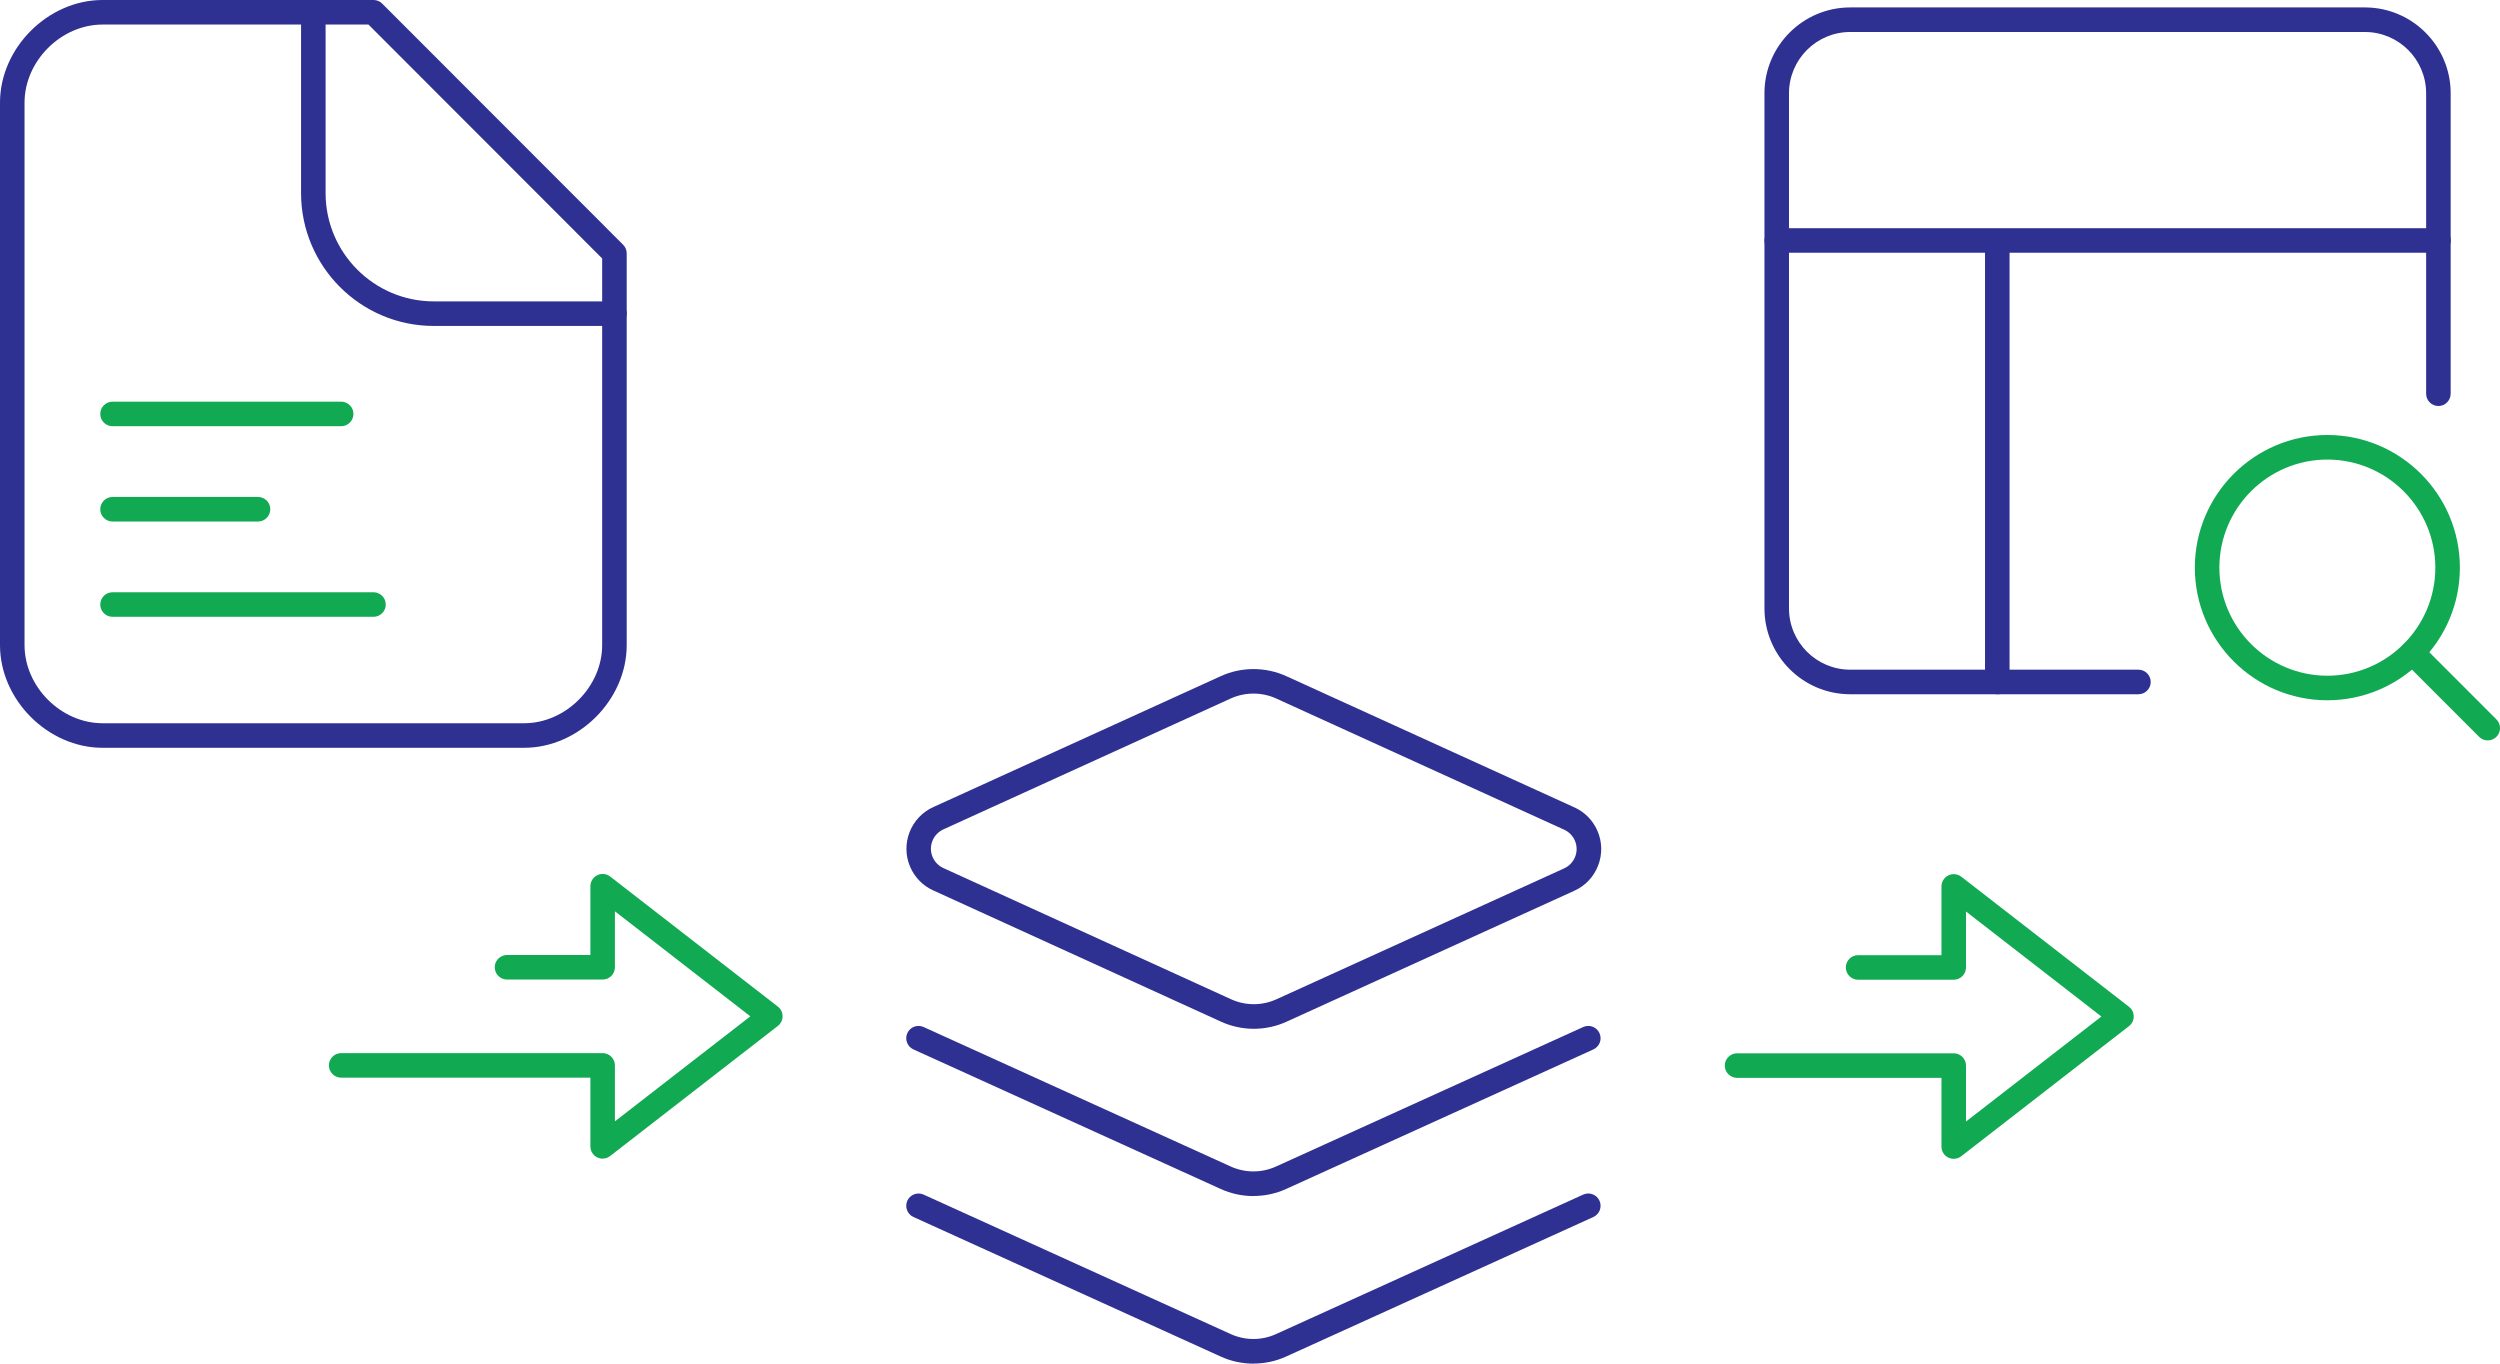 <svg width="363" height="198" viewBox="0 0 363 198" fill="none" xmlns="http://www.w3.org/2000/svg">
<g clip-path="url(#clip0_2149_6842)">
<path d="M87.505 168.238C87.238 168.238 86.971 168.176 86.721 168.06C86.107 167.757 85.724 167.142 85.724 166.455V156.478H49.538C48.559 156.478 47.757 155.676 47.757 154.695C47.757 153.714 48.559 152.912 49.538 152.912H87.505C88.485 152.912 89.287 153.714 89.287 154.695V162.817L108.947 147.571L89.287 132.324V140.447C89.287 141.428 88.485 142.23 87.505 142.23H73.617C72.637 142.23 71.836 141.428 71.836 140.447C71.836 139.466 72.637 138.664 73.617 138.664H85.724V128.687C85.724 128.009 86.107 127.385 86.721 127.082C87.327 126.779 88.058 126.859 88.592 127.269L112.938 146.153C113.375 146.492 113.633 147.009 113.633 147.562C113.633 148.115 113.375 148.632 112.938 148.971L88.592 167.855C88.271 168.105 87.888 168.229 87.505 168.229V168.238Z" fill="#11AA53"/>
<path d="M283.682 168.266C283.415 168.266 283.147 168.203 282.898 168.087C282.283 167.784 281.9 167.169 281.9 166.483V156.505H252.218C251.238 156.505 250.437 155.703 250.437 154.722C250.437 153.741 251.238 152.939 252.218 152.939H283.682C284.662 152.939 285.464 153.741 285.464 154.722V162.845L305.124 147.598L285.464 132.352V140.474C285.464 141.455 284.662 142.257 283.682 142.257H269.794C268.814 142.257 268.012 141.455 268.012 140.474C268.012 139.493 268.814 138.691 269.794 138.691H281.9V128.714C281.9 128.036 282.283 127.412 282.898 127.109C283.513 126.806 284.234 126.886 284.778 127.296L309.124 146.181C309.56 146.519 309.819 147.037 309.819 147.589C309.819 148.142 309.56 148.659 309.124 148.998L284.778 167.882C284.457 168.132 284.074 168.257 283.691 168.257L283.682 168.266Z" fill="#11AA53"/>
<path d="M89.216 47.327H62.981C52.354 47.327 43.713 38.678 43.713 28.041V1.783C43.713 0.802 44.515 0 45.495 0C46.474 0 47.276 0.802 47.276 1.783V28.041C47.276 36.708 54.322 43.76 62.981 43.76H89.216C90.196 43.76 90.998 44.563 90.998 45.544C90.998 46.524 90.196 47.327 89.216 47.327Z" fill="#2E3192"/>
<path d="M76.103 108.58H14.895C6.957 108.58 0 101.617 0 93.673V14.908C0 6.963 6.957 0 14.895 0H54.242C54.714 0 55.168 0.187 55.498 0.526L90.472 35.531C90.81 35.87 90.997 36.315 90.997 36.788V93.673C90.997 101.617 84.04 108.58 76.103 108.58ZM14.895 3.566C8.855 3.566 3.563 8.872 3.563 14.908V93.673C3.563 99.718 8.864 105.014 14.895 105.014H76.103C82.142 105.014 87.434 99.709 87.434 93.673V37.528L53.503 3.566H14.895Z" fill="#2E3192"/>
<path d="M181.994 198.001C180.364 198.001 178.734 197.653 177.219 196.958L132.634 176.709C131.734 176.299 131.342 175.247 131.743 174.346C132.153 173.446 133.204 173.053 134.104 173.455L178.689 193.703C180.791 194.657 183.188 194.666 185.29 193.703L229.884 173.455C230.775 173.045 231.835 173.446 232.245 174.346C232.655 175.247 232.254 176.299 231.354 176.709L186.769 196.958C185.254 197.653 183.624 197.992 181.994 197.992V198.001ZM181.994 173.669C180.364 173.669 178.734 173.321 177.219 172.626L132.634 152.377C131.734 151.967 131.342 150.915 131.743 150.014C132.153 149.114 133.204 148.713 134.104 149.123L178.689 169.371C180.791 170.325 183.188 170.334 185.29 169.371L229.884 149.123C230.775 148.713 231.835 149.114 232.245 150.014C232.655 150.915 232.254 151.967 231.354 152.377L186.769 172.626C185.254 173.321 183.624 173.66 181.994 173.66V173.669ZM182.047 149.381C180.417 149.381 178.787 149.033 177.273 148.338L135.556 129.311C134.05 128.651 132.848 127.439 132.179 125.923C130.701 122.57 132.224 118.63 135.582 117.158L177.237 98.185C180.266 96.803 183.749 96.803 186.787 98.185L228.557 117.212C230.063 117.872 231.265 119.084 231.933 120.6C233.412 123.952 231.889 127.893 228.53 129.365L186.831 148.338C185.317 149.033 183.687 149.381 182.056 149.381H182.047ZM181.994 100.708C180.872 100.708 179.74 100.949 178.698 101.421L137.025 120.404C135.449 121.099 134.745 122.927 135.431 124.479C135.743 125.183 136.304 125.745 137.008 126.057L178.751 145.093C180.845 146.047 183.25 146.047 185.344 145.093L227.069 126.11C228.646 125.415 229.35 123.587 228.664 122.036C228.352 121.331 227.791 120.769 227.087 120.457L185.299 101.421C184.248 100.94 183.125 100.708 182.003 100.708H181.994Z" fill="#2E3192"/>
<path d="M310.504 100.805H268.653C261.785 100.805 256.199 95.214 256.199 88.34V13.543C256.199 6.669 261.785 1.078 268.653 1.078H343.384C350.252 1.078 355.837 6.669 355.837 13.543V57.169C355.837 58.15 355.036 58.953 354.056 58.953C353.076 58.953 352.274 58.15 352.274 57.169V13.543C352.274 8.63 348.283 4.645 343.384 4.645H268.653C263.744 4.645 259.762 8.639 259.762 13.543V88.34C259.762 93.253 263.753 97.238 268.653 97.238H310.504C311.483 97.238 312.285 98.041 312.285 99.022C312.285 100.002 311.483 100.805 310.504 100.805Z" fill="#2E3192"/>
<path d="M290.006 100.806C289.026 100.806 288.224 100.004 288.224 99.023V36.699H257.981C257.001 36.699 256.199 35.897 256.199 34.916C256.199 33.935 257.001 33.133 257.981 33.133H354.065C355.045 33.133 355.846 33.935 355.846 34.916C355.846 35.897 355.045 36.699 354.065 36.699H291.787V99.032C291.787 100.013 290.986 100.815 290.006 100.815V100.806Z" fill="#2E3192"/>
<path d="M337.932 101.68C327.322 101.68 318.69 93.04 318.69 82.421C318.69 71.802 327.322 63.162 337.932 63.162C348.542 63.162 357.174 71.802 357.174 82.421C357.174 93.04 348.542 101.68 337.932 101.68ZM337.932 66.729C329.282 66.729 322.254 73.772 322.254 82.421C322.254 91.07 329.291 98.113 337.932 98.113C346.573 98.113 353.611 91.07 353.611 82.421C353.611 73.772 346.573 66.729 337.932 66.729Z" fill="#11AA53"/>
<path d="M361.218 107.51C360.764 107.51 360.31 107.332 359.962 106.984L349.023 96.035C348.328 95.34 348.328 94.207 349.023 93.512C349.718 92.816 350.849 92.816 351.544 93.512L362.483 104.461C363.178 105.156 363.178 106.289 362.483 106.984C362.136 107.332 361.682 107.51 361.227 107.51H361.218Z" fill="#11AA53"/>
<path d="M49.538 61.887H16.337C15.357 61.887 14.556 61.084 14.556 60.103C14.556 59.123 15.357 58.32 16.337 58.32H49.538C50.518 58.32 51.32 59.123 51.32 60.103C51.32 61.084 50.518 61.887 49.538 61.887Z" fill="#11AA53"/>
<path d="M37.468 75.725H16.337C15.357 75.725 14.556 74.922 14.556 73.941C14.556 72.961 15.357 72.158 16.337 72.158H37.468C38.447 72.158 39.249 72.961 39.249 73.941C39.249 74.922 38.447 75.725 37.468 75.725Z" fill="#11AA53"/>
<path d="M54.233 89.562H16.337C15.357 89.562 14.556 88.76 14.556 87.779C14.556 86.799 15.357 85.996 16.337 85.996H54.233C55.213 85.996 56.014 86.799 56.014 87.779C56.014 88.76 55.213 89.562 54.233 89.562Z" fill="#11AA53"/>
</g>
<defs>
<clipPath id="clip0_2149_6842">
<rect width="363" height="198" fill="white"/>
</clipPath>
</defs>
</svg>
